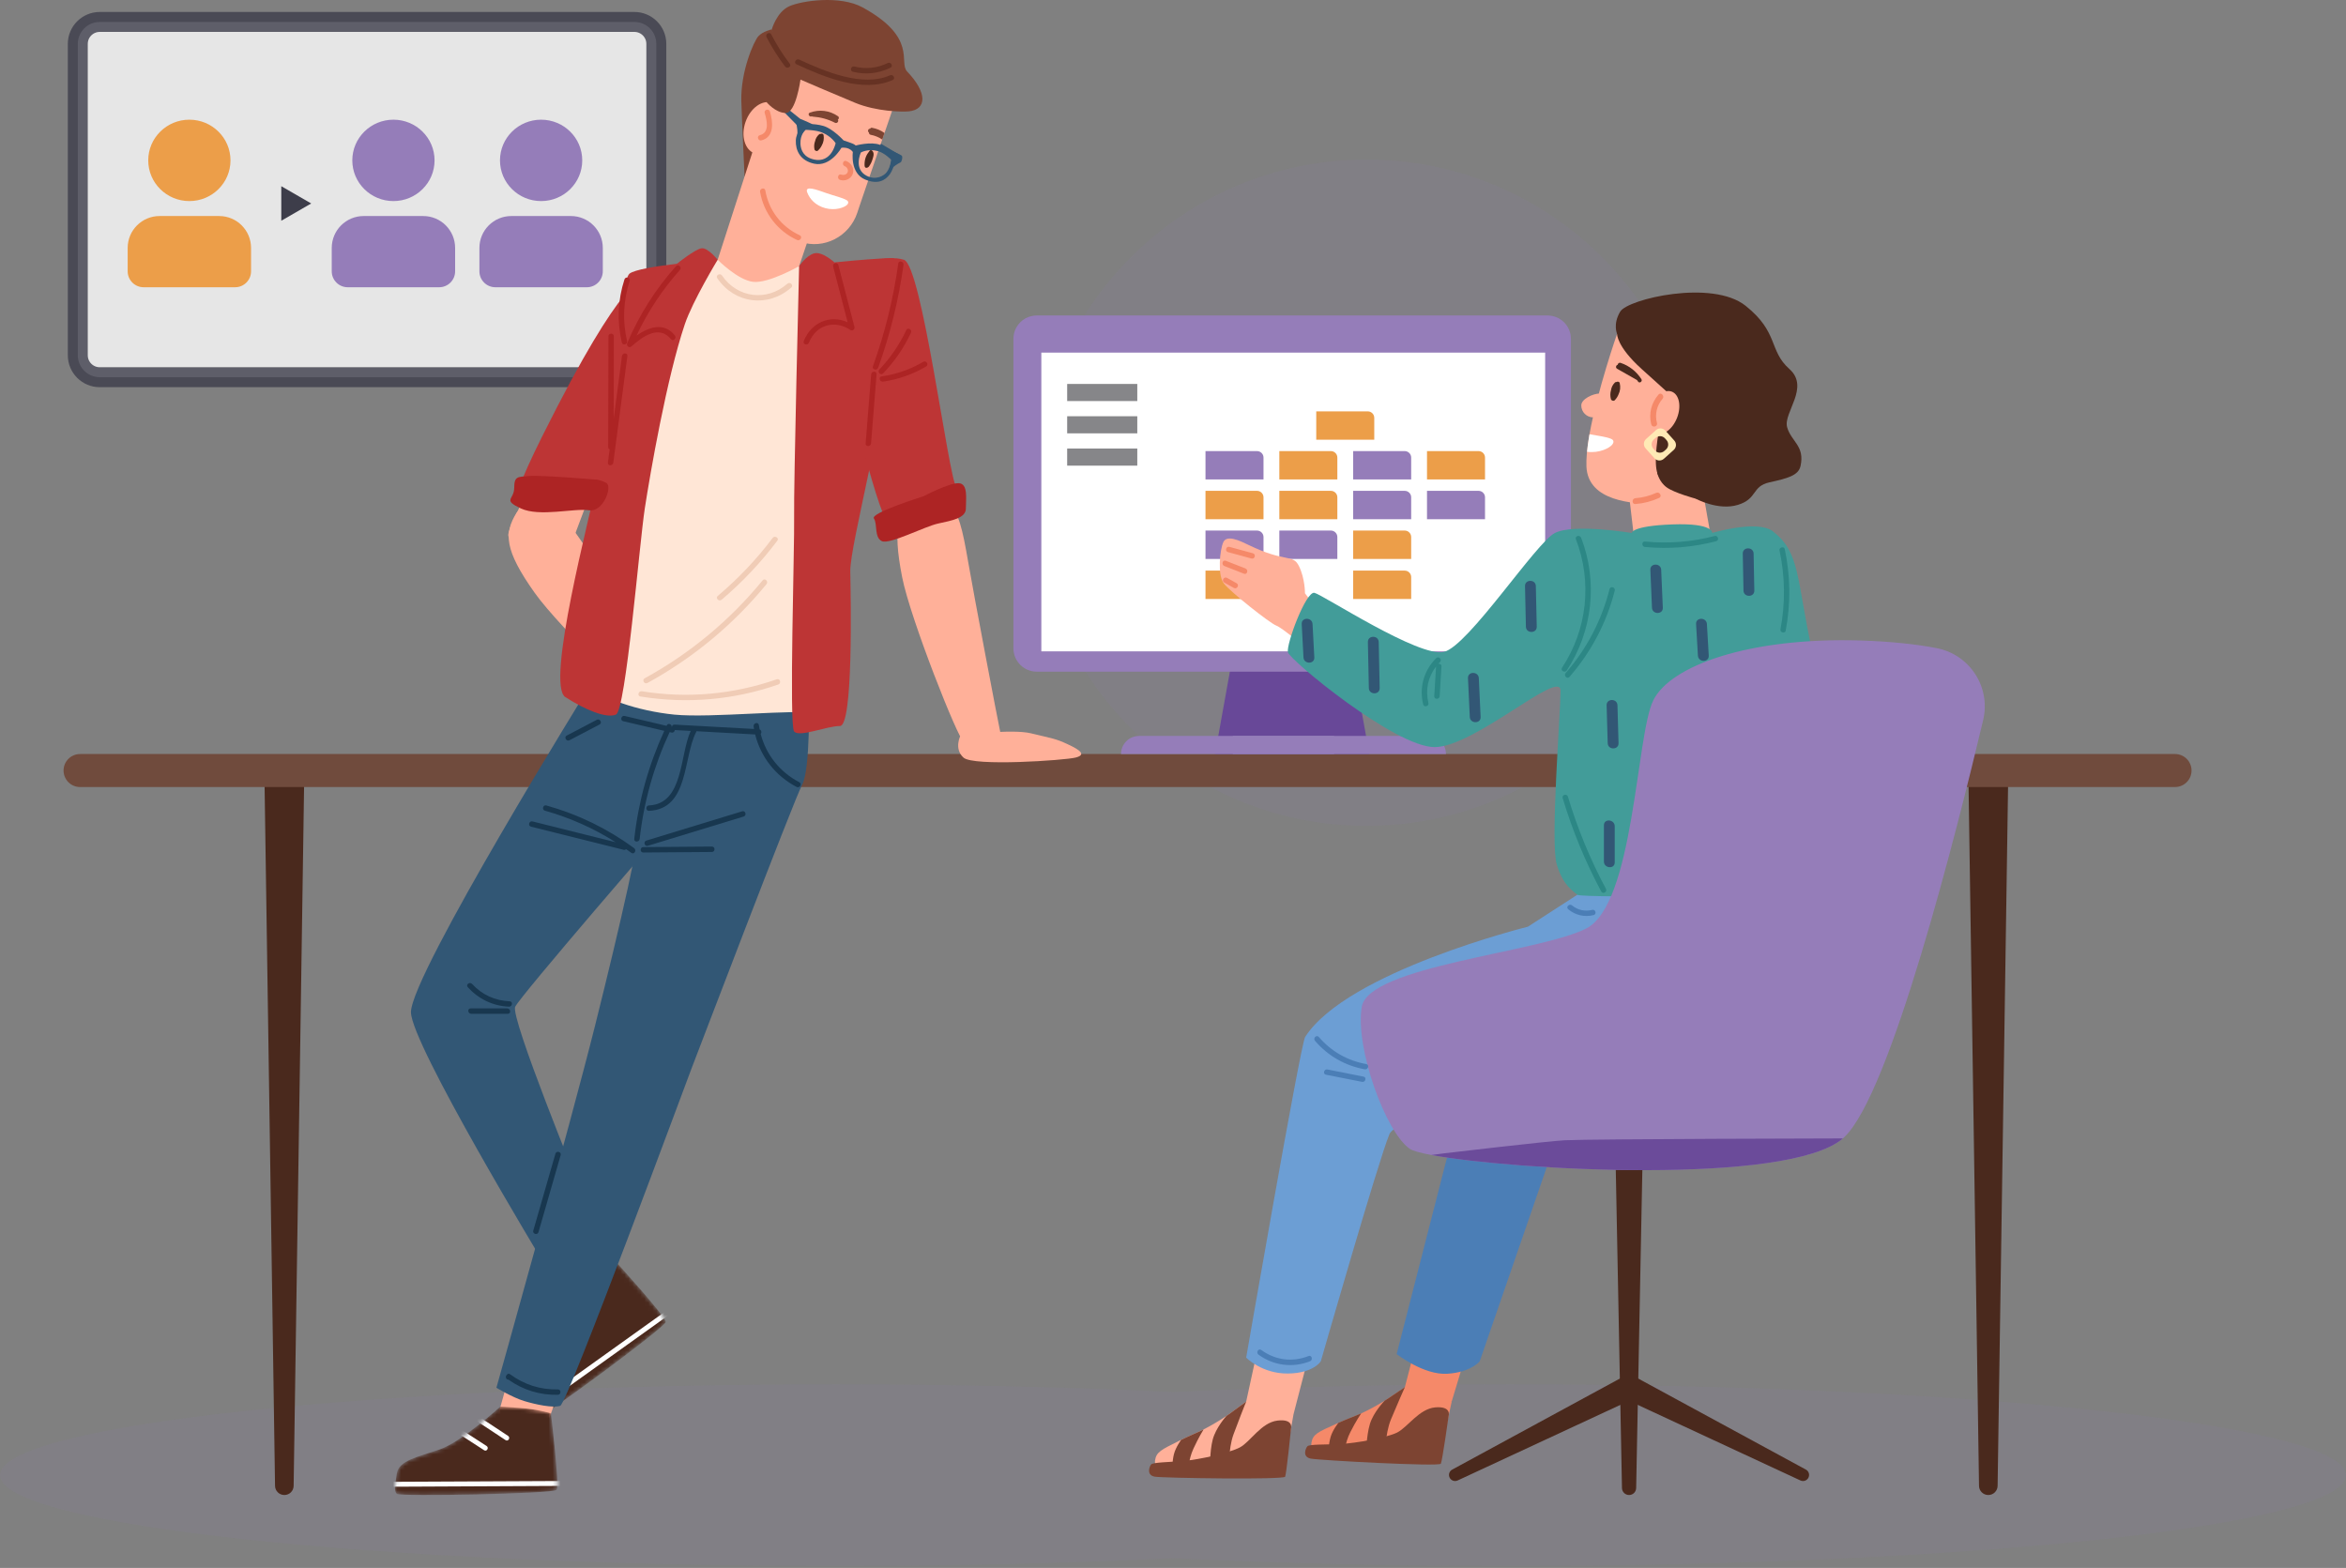 <?xml version="1.0" encoding="UTF-8"?>
<svg xmlns="http://www.w3.org/2000/svg" width="588" height="393" viewBox="0 0 588 393" fill="none">
  <rect x="0" y="0" width="588" height="393" fill="#808080" stroke="none"/>
  <path opacity="0.8" d="M19.5 11C19.5 7.962 21.962 5.5 25 5.5H159C162.038 5.5 164.5 7.962 164.5 11V89.048C164.5 92.085 162.038 94.548 159 94.548H86.643H70.571H55.691H25C21.962 94.548 19.5 92.085 19.5 89.048V11Z" fill="white" stroke="#3D3D4A" stroke-width="5"></path>
  <path opacity="0.1" d="M426 123.5C426 169.616 388.616 207 342.5 207C296.384 207 259 169.616 259 123.5C259 77.384 296.384 40 342.5 40C388.616 40 426 77.384 426 123.5Z" fill="#957DB9"></path>
  <path fill-rule="evenodd" clip-rule="evenodd" d="M294 390.577C268.17 391.813 239.607 392.499 209.568 392.499C93.827 392.499 0 382.311 0 369.744C0 357.176 93.827 346.988 209.568 346.988C239.607 346.988 268.17 347.675 294 348.911C319.83 347.675 348.393 346.988 378.432 346.988C494.173 346.988 588 357.176 588 369.744C588 382.311 494.173 392.499 378.432 392.499C348.393 392.499 319.83 391.813 294 390.577Z" fill="#957DB9" fill-opacity="0.1"></path>
  <path d="M71.262 374.724C69.995 374.724 68.954 373.701 68.936 372.434L66.293 195.487C66.275 194.193 67.316 193.125 68.619 193.125H73.914C75.209 193.125 76.258 194.184 76.24 195.487L73.597 372.434C73.579 373.701 72.547 374.724 71.271 374.724H71.262Z" fill="#4A291D"></path>
  <path d="M498.354 374.724C499.622 374.724 500.663 373.701 500.681 372.434L503.324 195.487C503.342 194.193 502.301 193.125 500.997 193.125H495.702C494.408 193.125 493.358 194.184 493.376 195.487L496.019 372.434C496.037 373.701 497.069 374.724 498.345 374.724H498.354Z" fill="#4A291D"></path>
  <path d="M545.151 197.269H20.067C17.786 197.269 15.931 195.414 15.931 193.133C15.931 190.852 17.786 188.996 20.067 188.996H545.151C547.432 188.996 549.287 190.852 549.287 193.133C549.287 195.414 547.432 197.269 545.151 197.269Z" fill="#704B3D"></path>
  <path d="M138.322 128.562C141.49 129.557 142.847 131.34 147.464 138.201C152.08 145.062 171.061 172.253 172.246 173.81C173.432 175.367 166.028 179.503 164.824 179.775C163.62 180.046 140.204 157.309 134.04 148.629C126.347 137.803 126.329 133.621 129.46 128.535C130.682 126.552 136.367 127.955 138.322 128.562Z" fill="#FFB099"></path>
  <path d="M225.732 38.959L219.042 34.977L218.554 36.696L224.211 39.756L225.732 38.959Z" fill="#325775"></path>
  <path d="M240.757 184.319C240.757 184.319 253.529 182.626 258.389 183.803C264.047 185.179 264.472 185.106 267.513 186.5C270.935 188.075 272.265 189.216 269.55 189.894C266.834 190.573 243.979 192.157 241.49 189.894C239.001 187.632 240.757 184.31 240.757 184.31V184.319Z" fill="#FFB099"></path>
  <mask id="mask0_180_5149" style="mask-type:luminance" maskUnits="userSpaceOnUse" x="131" y="316" width="36" height="40">
    <path d="M154.596 316.531C154.596 316.531 151.365 317.527 147.328 319.998L143.291 322.469C143.291 322.469 140.485 335.331 137.055 340.074C133.624 344.808 130.339 348.184 131.796 351.144C133.244 354.104 133.796 355.181 134.765 355.335C135.733 355.489 166.825 332.625 166.852 331.339C166.888 330.054 154.596 316.531 154.596 316.531Z" fill="white"></path>
  </mask>
  <g mask="url(#mask0_180_5149)">
    <path d="M154.596 316.531C154.596 316.531 151.365 317.527 147.328 319.998L143.291 322.469C143.291 322.469 140.485 335.331 137.055 340.074C133.624 344.808 130.338 348.184 131.796 351.144C133.244 354.104 133.796 355.181 134.765 355.335C135.733 355.489 166.825 332.625 166.852 331.339C166.888 330.054 154.596 316.531 154.596 316.531Z" fill="#4A291D"></path>
    <path d="M138.756 327.692C142.205 327.574 145.654 327.466 149.093 327.348C149.881 327.321 149.998 328.543 149.202 328.57C145.753 328.688 142.305 328.796 138.865 328.914C138.078 328.941 137.96 327.719 138.756 327.692Z" fill="white"></path>
    <path d="M135.1 332.986C138.793 332.832 142.486 332.678 146.179 332.524C146.966 332.488 147.084 333.719 146.287 333.746C142.594 333.9 138.901 334.054 135.208 334.208C134.421 334.244 134.303 333.013 135.1 332.986Z" fill="white"></path>
    <path d="M131.37 354.031C143.653 345.242 155.927 336.453 168.21 327.673C168.852 327.212 169.567 328.216 168.925 328.678C156.642 337.467 144.368 346.256 132.085 355.036C131.443 355.497 130.728 354.493 131.37 354.031Z" fill="white"></path>
  </g>
  <path d="M126.763 347.84L124.419 356.212L128.121 360.512L136.339 359.154L140.422 347.84H126.763Z" fill="#FFB099"></path>
  <path d="M148.034 171.564C148.034 171.564 103.003 244.202 103.003 253.706C103.003 261.626 136.195 316.469 136.195 316.469L145.21 297.461C145.21 297.461 127.877 255.073 129.126 252.357C130.375 249.642 167.576 206.648 167.576 206.648L163.684 166.215L148.034 171.573V171.564Z" fill="#325775"></path>
  <path d="M202.732 174.657C202.732 174.657 203.175 192.76 201.057 196.68C198.948 200.599 173.903 266.376 173.297 267.887C172.69 269.399 142.241 351.767 140.422 352.364C138.602 352.962 134.339 352.066 131.361 351.161C128.383 350.255 124.419 347.839 124.419 347.839C124.419 347.839 142.82 282.37 149.156 257.026C155.492 231.682 160.869 208.148 160.145 206.039C159.421 203.93 150.858 169.227 150.858 169.227L202.732 174.657Z" fill="#325775"></path>
  <path d="M237.807 126.234C240.296 128.443 241.237 132.57 242.64 140.725C244.043 148.881 250.234 181.448 250.678 183.358C251.121 185.268 242.667 186.001 241.463 185.765C240.259 185.521 228.194 155.19 226.13 144.744C223.551 131.719 225.234 127.89 230.176 124.532C232.104 123.22 236.277 124.885 237.807 126.243V126.234Z" fill="#FFB099"></path>
  <path d="M193.418 7.371C193.418 7.371 191.182 7.833 190.06 9.1C188.929 10.367 185.616 17.916 185.806 25.284C185.914 29.375 186.62 44.256 186.62 44.256L195.038 37.757L199.048 16.142L193.427 7.38L193.418 7.371Z" fill="#7D4432"></path>
  <path d="M223.487 28.1L224.546 25.014L195.826 15.012L187.607 48.086C185.987 52.729 185.942 55.508 190.585 57.128L200.46 60.568C200.46 60.568 200.542 60.595 200.578 60.604C206.488 62.613 212.897 59.282 214.861 53.354L215.44 51.607L218.029 44.022L218.291 43.252L218.409 42.908L218.735 41.976L220.093 37.993L220.147 37.849L220.536 36.699L220.581 36.563L221.125 34.979L221.686 33.35L222.482 31.033L223.487 28.1Z" fill="#FFB099"></path>
  <path d="M204.959 52.943L195.355 81.274L176.628 75.174L188.974 36.949L204.959 52.943Z" fill="#FFB099"></path>
  <path d="M195.844 33.682C194.622 37.184 191.626 39.321 189.146 38.452C186.666 37.583 185.643 34.044 186.865 30.55C188.087 27.047 191.083 24.911 193.563 25.78C196.043 26.649 197.066 30.188 195.844 33.682Z" fill="#FFB099"></path>
  <path d="M200.451 8.855C200.451 8.855 198.134 15.227 199.383 17.59L200.632 19.952C200.632 19.952 209.032 23.582 214.345 25.772C219.658 27.963 226.184 28.089 227.822 27.908C232.33 27.41 232.448 23.229 227.352 17.907C225.179 15.634 230.076 9.443 216.191 1.849C210.534 -1.246 200.903 0.175 197.799 1.578C194.685 2.981 193.436 7.371 193.436 7.371L195.246 12.584L200.976 13.453L200.469 8.855H200.451Z" fill="#7D4432"></path>
  <path d="M212.209 50.174C211.023 49.495 209.376 49.187 207.041 48.373C204.705 47.558 201.601 46.363 202.325 48.246C202.931 49.83 204.361 51.513 206.887 52.183C209.412 52.853 211.648 51.984 212.281 51.369C212.906 50.762 212.472 50.319 212.218 50.174H212.209Z" fill="white"></path>
  <path d="M206.416 33.871C206.352 33.5 205.954 33.428 205.683 33.564C205.556 33.536 205.42 33.564 205.302 33.672C204.759 34.143 204.433 34.722 204.289 35.392C204.053 36.035 203.99 36.741 204.144 37.456C204.216 37.791 204.732 37.99 204.995 37.754C205.429 37.365 205.755 36.922 205.981 36.433C206.416 35.673 206.57 34.804 206.425 33.871H206.416Z" fill="#4A291D"></path>
  <path d="M218.952 38.578C218.952 38.497 218.943 38.407 218.925 38.325C218.853 37.936 218.346 37.311 217.957 37.791C217.106 38.841 216.662 39.846 216.689 41.421C216.708 42.416 217.567 42.054 217.803 41.719C218.174 41.203 218.464 40.624 218.654 40.018C218.798 39.556 218.979 39.067 218.961 38.569L218.952 38.578Z" fill="#4A291D"></path>
  <path d="M209.983 30.015C210.272 29.834 210.399 29.391 210.037 29.137C207.928 27.671 205.375 27.363 202.977 28.232C202.343 28.459 202.805 29.4 203.429 29.174C203.447 29.174 203.475 29.165 203.493 29.155C203.556 29.201 203.637 29.237 203.737 29.237C205.683 29.373 207.53 29.87 209.267 30.767C209.801 31.047 210.336 30.368 209.983 30.006V30.015Z" fill="#7D4432"></path>
  <path d="M221.125 34.976C220.247 34.387 219.287 33.98 218.237 33.79C217.921 33.736 217.785 33.473 217.785 33.22C217.396 32.975 217.531 32.233 218.083 32.26C218.174 32.106 218.328 31.98 218.545 32.025C219.713 32.224 220.772 32.668 221.686 33.337L221.134 34.967L221.125 34.976Z" fill="#7D4432"></path>
  <path d="M179.877 65.109C179.877 65.109 184.883 70.187 188.748 70.64C192.613 71.092 200.288 66.712 200.288 66.712C200.288 66.712 207.43 66.838 210.525 67.354C215.241 68.151 221.74 86.706 219.622 97.568C217.504 108.43 205.067 158.891 206.081 168.622C207.095 178.352 208.027 179.936 204.054 178.805C200.08 177.673 178.067 180.027 169.016 179.121C159.964 178.216 150.08 174.958 148.043 171.563C146.007 168.169 158.452 120.423 158.452 114.087C158.452 107.751 160.715 73.808 162.299 71.319C163.883 68.829 179.886 65.109 179.886 65.109H179.877Z" fill="#FFE6D6"></path>
  <path d="M200.288 66.711C200.288 66.711 198.903 122.233 199.039 129.474C199.175 136.715 197.754 181.746 199.03 183.33C200.306 184.914 207.167 181.973 210.525 181.973C213.883 181.973 213.25 150.066 213.114 143.278C212.978 136.489 222.464 102.32 221.686 91.005C220.898 79.691 227.198 64.729 223.541 64.711C217.857 64.693 200.297 66.711 200.297 66.711H200.288Z" fill="#BD3535"></path>
  <path d="M179.877 65.109C179.877 65.109 160.254 66.567 157.764 68.603C155.275 70.64 152.334 108.203 150.071 118.839C147.808 129.474 136.72 171.563 141.698 174.731C146.676 177.899 151.881 180.117 154.37 179.121C156.859 178.126 160.254 136.263 161.611 127.438C162.969 118.612 167.115 94.698 171.64 81.275C173.613 75.419 179.877 65.109 179.877 65.109Z" fill="#BD3535"></path>
  <path d="M214.128 66.71C214.128 66.71 222.03 63.651 226.555 65.108C231.081 66.566 237.643 119.173 239.68 122.114C241.717 125.056 224.999 132.035 222.482 130.677C219.966 129.319 210.344 89.194 210.525 87.384C210.715 85.574 214.128 66.71 214.128 66.71Z" fill="#BD3535"></path>
  <path d="M231.38 124.424C231.38 124.424 218.092 128.552 219.034 129.955C219.975 131.358 219.079 134.734 221.034 135.639C222.989 136.544 231.679 131.973 235.145 131.222C238.612 130.471 242.088 129.864 242.088 127.448C242.088 125.031 242.694 121.211 240.277 121.112C237.861 121.012 231.38 124.433 231.38 124.433V124.424Z" fill="#AD2424"></path>
  <path d="M161.15 70.286C161.15 70.286 156.651 67.833 136.068 109.026C130.004 121.155 128.637 125.689 129.705 126.278C130.773 126.866 150.686 126.097 150.686 126.097L161.15 70.295V70.286Z" fill="#BD3535"></path>
  <path d="M133.072 121.871C133.072 121.871 126.926 132.615 127.424 134.362C127.922 136.109 130.664 139.232 133.959 140.037C137.254 140.843 142.033 140.381 143.137 136.806C144.242 133.231 148.523 122.396 148.523 122.396L133.072 121.871Z" fill="#FFB099"></path>
  <path d="M149.374 120.206C149.374 120.206 135.534 119.056 132.647 119.31C129.759 119.563 128.899 119.283 128.881 122.288C128.863 125.293 125.867 125.239 130.547 127.438C135.226 129.638 144.006 127.311 147.609 127.9C151.211 128.479 153.592 121.881 151.962 121.039C150.333 120.197 149.383 120.206 149.383 120.206H149.374Z" fill="#AD2424"></path>
  <path d="M169.676 66.104C169.676 66.104 174.274 62.411 175.858 62.23C177.442 62.049 179.868 65.118 179.868 65.118L171.785 68.603L169.676 66.113V66.104Z" fill="#BD3535"></path>
  <path d="M200.288 66.712C200.288 66.712 202.026 64.078 204.054 63.507C206.081 62.946 209.131 65.77 209.131 65.77C209.131 65.77 205.538 68.576 204.959 68.585C204.379 68.594 200.288 66.712 200.288 66.712Z" fill="#BD3535"></path>
  <path d="M212.1 40.352C211.277 40.054 210.924 41.366 211.738 41.665C212.309 41.873 212.689 42.588 212.444 43.176C212.191 43.792 211.449 43.964 210.869 43.765C210.046 43.466 209.693 44.779 210.507 45.077C211.765 45.53 213.322 44.851 213.748 43.548C214.191 42.208 213.358 40.823 212.091 40.371L212.1 40.352Z" fill="#F58969"></path>
  <path d="M200.46 58.981C195.844 56.854 192.685 52.745 191.816 47.73C191.671 46.87 190.359 47.232 190.504 48.092C191.427 53.405 194.866 57.886 199.763 60.148C200.551 60.511 201.239 59.343 200.451 58.972L200.46 58.981Z" fill="#F58969"></path>
  <path d="M169.441 66.704C164.318 72.452 160.217 78.897 157.212 85.993C156.923 86.681 157.665 87.36 158.28 86.817C160.887 84.509 165.141 81.259 168.183 85.025C168.735 85.704 169.685 84.735 169.142 84.065C166.381 80.635 162.589 81.992 159.538 84.11C162.353 78.127 165.974 72.633 170.4 67.673C170.979 67.021 170.02 66.062 169.441 66.713V66.704Z" fill="#AD2424"></path>
  <path d="M156.515 70.035C154.832 75.23 154.624 80.525 155.855 85.847C156.054 86.698 157.357 86.336 157.167 85.486C155.99 80.389 156.217 75.375 157.828 70.397C158.099 69.564 156.787 69.202 156.515 70.035Z" fill="#AD2424"></path>
  <path d="M155.891 89.233C155.194 94.501 154.497 99.76 153.809 105.028C153.827 98.113 153.836 91.207 153.854 84.291C153.854 83.413 152.497 83.413 152.497 84.291C152.478 93.542 152.451 102.792 152.433 112.052C152.433 112.351 152.596 112.541 152.804 112.631L152.361 115.971C152.243 116.831 153.61 116.822 153.719 115.971C154.895 107.056 156.072 98.149 157.249 89.233C157.366 88.374 155.999 88.383 155.891 89.233Z" fill="#AD2424"></path>
  <path d="M214.164 81.954C212.815 76.776 211.476 71.608 210.127 66.43C209.91 65.589 208.597 65.942 208.814 66.793C210.027 71.454 211.24 76.115 212.453 80.777C208.081 78.795 203.275 80.813 201.447 85.52C201.13 86.335 202.442 86.688 202.759 85.882C204.524 81.347 209.285 80.098 213.168 82.723C213.675 83.067 214.309 82.497 214.164 81.954Z" fill="#AD2424"></path>
  <path d="M225.144 66.016C223.922 74.832 221.804 83.431 218.79 91.804C218.491 92.628 219.803 92.981 220.102 92.166C223.116 83.793 225.234 75.186 226.456 66.379C226.574 65.528 225.27 65.156 225.144 66.016Z" fill="#AD2424"></path>
  <path d="M218.346 93.812C217.884 99.587 217.423 105.371 216.961 111.145C216.889 112.014 218.246 112.014 218.319 111.145C218.78 105.371 219.242 99.587 219.704 93.812C219.776 92.943 218.418 92.943 218.346 93.812Z" fill="#AD2424"></path>
  <path d="M227.153 82.732C225.433 86.389 223.188 89.693 220.401 92.616C219.794 93.25 220.754 94.209 221.36 93.576C224.229 90.571 226.556 87.176 228.321 83.411C228.692 82.623 227.524 81.936 227.144 82.723L227.153 82.732Z" fill="#AD2424"></path>
  <path d="M231.425 90.688C228.167 92.598 224.7 93.802 220.962 94.345C220.102 94.472 220.464 95.775 221.324 95.657C225.171 95.096 228.764 93.829 232.113 91.865C232.864 91.421 232.186 90.245 231.425 90.688Z" fill="#AD2424"></path>
  <path d="M197.364 71.1C192.232 75.635 184.81 74.703 180.954 69.046C180.465 68.331 179.289 69.01 179.777 69.734C184.149 76.151 192.495 77.201 198.324 72.069C198.985 71.49 198.016 70.53 197.364 71.109V71.1Z" fill="#F0CCB6"></path>
  <path d="M194.704 170.26C183.797 174.062 172.274 175.103 160.869 173.265C160.018 173.13 159.647 174.433 160.507 174.578C172.166 176.46 183.905 175.456 195.066 171.573C195.889 171.283 195.536 169.971 194.704 170.26Z" fill="#F0CCB6"></path>
  <path d="M191.155 145.458C182.936 155.487 172.953 163.787 161.584 170.014C160.815 170.431 161.503 171.607 162.272 171.191C173.74 164.909 183.833 156.537 192.115 146.417C192.667 145.747 191.707 144.779 191.155 145.458Z" fill="#F0CCB6"></path>
  <path d="M193.662 134.833C189.634 140.192 185.027 145.034 179.904 149.361C179.234 149.922 180.203 150.882 180.864 150.32C186.077 145.912 190.73 140.97 194.83 135.521C195.355 134.824 194.178 134.146 193.653 134.833H193.662Z" fill="#F0CCB6"></path>
  <mask id="mask1_180_5149" style="mask-type:luminance" maskUnits="userSpaceOnUse" x="99" y="352" width="41" height="23">
    <path d="M138.078 354.25C138.078 354.25 134.864 353.2 130.139 352.883L125.415 352.566C125.415 352.566 115.684 361.437 110.154 363.32C104.623 365.202 99.989 366.062 99.464 369.312C98.939 372.561 98.758 373.765 99.464 374.444C100.17 375.132 138.747 374.444 139.517 373.421C140.286 372.398 138.078 354.25 138.078 354.25Z" fill="white"></path>
  </mask>
  <g mask="url(#mask1_180_5149)">
    <path d="M138.078 354.25C138.078 354.25 134.865 353.2 130.14 352.883L125.415 352.566C125.415 352.566 115.685 361.437 110.154 363.32C104.624 365.202 99.989 366.062 99.465 369.312C98.939 372.561 98.758 373.765 99.465 374.444C100.17 375.132 138.748 374.444 139.517 373.421C140.286 372.398 138.078 354.25 138.078 354.25Z" fill="#4A291D"></path>
    <path d="M118.707 354.203C121.586 356.104 124.464 358.005 127.343 359.906C128.003 360.34 127.388 361.408 126.718 360.965C123.84 359.064 120.961 357.163 118.083 355.262C117.422 354.828 118.038 353.76 118.707 354.203Z" fill="white"></path>
    <path d="M112.661 356.414C115.766 358.424 118.862 360.433 121.966 362.443C122.627 362.868 122.012 363.936 121.342 363.502C118.237 361.492 115.142 359.483 112.037 357.473C111.376 357.048 111.992 355.98 112.661 356.414Z" fill="white"></path>
    <path d="M97.455 371.42C112.553 371.348 127.65 371.276 142.748 371.203C143.536 371.203 143.545 372.425 142.748 372.434C127.65 372.507 112.553 372.579 97.455 372.651C96.667 372.651 96.658 371.429 97.455 371.42Z" fill="white"></path>
  </g>
  <path d="M149.582 180.418C147.075 181.73 144.558 183.051 142.051 184.364C141.273 184.771 141.961 185.939 142.739 185.541C145.246 184.228 147.763 182.907 150.27 181.594C151.048 181.187 150.36 180.019 149.582 180.418Z" fill="#18374F"></path>
  <path d="M200.361 196.076C195.464 193.524 192.033 189.197 190.657 183.966C190.956 183.649 190.866 183.024 190.395 182.843C190.322 182.472 190.25 182.101 190.196 181.721C190.069 180.861 188.766 181.223 188.883 182.083C188.91 182.3 188.956 182.508 188.992 182.717C182.348 182.354 175.704 181.983 169.061 181.621C168.635 181.594 168.427 181.902 168.409 182.237C168.4 182.237 168.382 182.237 168.373 182.237C168.436 181.567 167.477 181.096 167.133 181.802C167.115 181.848 167.096 181.893 167.069 181.929C163.566 181.105 160.064 180.282 156.561 179.458C155.71 179.259 155.348 180.571 156.199 180.77L166.499 183.187C162.544 191.786 160.018 200.865 158.968 210.287C158.869 211.156 160.226 211.147 160.326 210.287C161.358 200.973 163.892 191.985 167.839 183.504C167.993 183.54 168.155 183.576 168.309 183.613C168.78 183.721 169.097 183.368 169.142 182.988C170.473 183.06 171.803 183.133 173.125 183.205C170.346 189.17 171.369 201.498 162.661 201.878C161.792 201.915 161.783 203.272 162.661 203.236C172.69 202.802 171.17 189.949 174.464 183.531C174.51 183.45 174.528 183.359 174.537 183.278C179.452 183.549 184.358 183.821 189.273 184.092C190.675 189.75 194.414 194.511 199.655 197.244C200.433 197.651 201.112 196.475 200.342 196.067L200.361 196.076Z" fill="#18374F"></path>
  <path d="M158.932 212.586C152.27 207.699 144.893 204.114 136.937 201.887C136.095 201.652 135.733 202.965 136.575 203.2C142.893 204.974 148.812 207.626 154.307 211.102C147.355 209.364 140.404 207.626 133.452 205.888C132.601 205.68 132.239 206.983 133.09 207.201C140.829 209.138 148.568 211.075 156.307 213.003C156.569 213.066 156.769 212.985 156.922 212.84C157.366 213.147 157.819 213.446 158.253 213.772C158.959 214.288 159.638 213.111 158.941 212.595L158.932 212.586Z" fill="#18374F"></path>
  <path d="M186.023 203.353L162.01 210.684C161.177 210.938 161.53 212.25 162.372 211.997L186.385 204.665C187.218 204.412 186.865 203.099 186.023 203.353Z" fill="#18374F"></path>
  <path d="M178.429 212.188L161.231 212.323C160.362 212.323 160.353 213.69 161.231 213.681L178.429 213.545C179.298 213.545 179.307 212.178 178.429 212.188Z" fill="#18374F"></path>
  <path d="M127.759 250.981C124.102 250.818 120.816 249.351 118.336 246.636C117.757 245.993 116.653 246.79 117.241 247.432C119.956 250.419 123.523 252.148 127.56 252.32C128.419 252.356 128.628 251.017 127.759 250.981Z" fill="#18374F"></path>
  <path d="M127.134 252.754H117.947C117.078 252.754 117.241 254.103 118.101 254.103H127.288C128.157 254.103 127.994 252.754 127.134 252.754Z" fill="#18374F"></path>
  <path d="M139.815 348.258C135.416 348.348 131.389 347.063 127.849 344.456C127.515 344.212 127.198 344.348 127.017 344.61C126.609 344.963 126.745 345.805 127.433 345.805C131.09 348.412 135.317 349.706 139.815 349.606C140.684 349.588 140.693 348.231 139.815 348.249V348.258Z" fill="#18374F"></path>
  <path d="M192.975 27.955C192.721 27.122 191.418 27.476 191.662 28.317C192.196 30.091 192.984 33.25 190.458 33.875C189.608 34.083 189.97 35.395 190.82 35.187C194.179 34.355 193.735 30.499 192.975 27.964V27.955Z" fill="#F58969"></path>
  <path d="M224.655 38.817C224.655 38.817 222.908 37.188 220.6 36.31C218.282 35.423 214.472 36.473 214.472 36.473C214.472 36.473 214.182 36.12 213.177 35.794C212.155 35.414 211.44 35.196 211.44 35.196C211.44 35.196 208.733 32.227 206.353 31.558C203.981 30.879 201.601 31.132 201.601 31.132C201.601 31.132 199.546 32.888 199.465 35.196C199.374 37.667 200.514 40.247 204.045 41.026C208.154 41.931 210.878 37.061 210.878 37.061C210.878 37.061 211.729 36.826 212.779 37.296C213.44 37.595 213.757 38.093 213.757 38.093C213.757 38.093 212.978 43.424 216.88 45.017C220.038 46.303 221.822 45.243 223.007 43.705C224.184 42.166 224.646 38.808 224.646 38.808L224.655 38.817ZM204.054 39.985C201.474 39.441 200.705 37.667 200.623 36.056C200.514 33.73 201.872 32.544 201.872 32.544C201.872 32.544 204.425 32.562 206.018 33.205C208.416 34.173 209.439 35.893 209.439 35.893C209.439 35.893 208.444 40.917 204.054 39.994V39.985ZM222.202 43.207C221.568 44.013 219.595 45.271 217.242 44.076C213.829 42.338 215.775 38.219 215.775 38.219C215.775 38.219 217.522 37.197 220.02 37.867C221.686 38.31 223.333 40.012 223.333 40.012C223.333 40.012 223.27 41.849 222.202 43.207Z" fill="#325775"></path>
  <path d="M203.673 31.157C203.673 31.157 201.275 30.025 200.822 29.88C200.37 29.735 199.546 30.84 199.627 31.157C199.709 31.464 199.754 31.917 199.836 32.487C199.908 33.048 199.836 34.84 199.836 34.84L202.542 31.772L203.673 31.147V31.157Z" fill="#325775"></path>
  <path d="M223.188 37.665C223.188 37.665 225.56 38.697 225.958 38.96C226.356 39.222 226.021 40.553 225.723 40.688C225.424 40.815 225.044 41.069 224.564 41.367C224.075 41.666 222.736 42.852 222.736 42.852L223.867 39.041L223.197 37.656L223.188 37.665Z" fill="#325775"></path>
  <path d="M200.885 30.044L195.681 25.871L194.902 26.45L199.718 31.338L200.496 30.587L200.885 30.044Z" fill="#325775"></path>
  <path d="M200.632 19.961C200.632 19.961 199.492 28.397 196.894 28.325C194.296 28.252 192.142 25.609 192.142 25.609C192.142 25.609 191.979 16.675 194.704 13.209C197.428 9.742 199.383 11.661 200.967 13.462C202.551 15.254 200.632 19.97 200.632 19.97V19.961Z" fill="#7D4432"></path>
  <path d="M343.202 188.989H304.534L313.586 138.754H334.151L343.202 188.989Z" fill="#684898"></path>
  <path d="M387.88 79.078H259.856C256.622 79.078 254 81.7 254 84.934V162.496C254 165.731 256.622 168.353 259.856 168.353H387.88C391.114 168.353 393.736 165.731 393.736 162.496V84.934C393.736 81.7 391.114 79.078 387.88 79.078Z" fill="#957DB9"></path>
  <path d="M280.974 188.991H334.386V184.465H285.499C283.001 184.465 280.974 186.492 280.974 188.991Z" fill="#957DB9"></path>
  <path d="M362.413 188.991H309V184.465H357.887C360.385 184.465 362.413 186.492 362.413 188.991Z" fill="#957DB9"></path>
  <path d="M261 88.383H387.277V163.259H261V88.383Z" fill="white"></path>
  <path d="M329.903 103.109H342.818C343.716 103.109 344.445 103.837 344.445 104.736V110.222H329.903V103.109Z" fill="#EC9E49"></path>
  <path d="M320.65 113.066H333.565C334.463 113.066 335.191 113.794 335.191 114.693V120.179H320.65V113.066Z" fill="#EC9E49"></path>
  <path d="M320.65 123.027H333.565C334.463 123.027 335.191 123.755 335.191 124.654V130.14H320.65V123.027Z" fill="#EC9E49"></path>
  <path d="M320.65 132.984H333.565C334.463 132.984 335.191 133.712 335.191 134.611V140.097H320.65V132.984Z" fill="#957DB9"></path>
  <path d="M339.157 113.066H352.072C352.97 113.066 353.698 113.794 353.698 114.693V120.179H339.157V113.066Z" fill="#957DB9"></path>
  <path d="M357.664 113.066H370.579C371.477 113.066 372.205 113.794 372.205 114.693V120.179H357.664V113.066Z" fill="#EC9E49"></path>
  <path d="M339.157 123.027H352.072C352.97 123.027 353.698 123.755 353.698 124.654V130.14H339.157V123.027Z" fill="#957DB9"></path>
  <path d="M357.664 123.027H370.579C371.477 123.027 372.205 123.755 372.205 124.654V130.14H357.664V123.027Z" fill="#957DB9"></path>
  <path d="M339.157 132.984H352.072C352.97 132.984 353.698 133.712 353.698 134.611V140.097H339.157V132.984Z" fill="#EC9E49"></path>
  <path d="M339.157 143.023H352.072C352.97 143.023 353.698 143.752 353.698 144.65V150.136H339.157V143.023Z" fill="#EC9E49"></path>
  <path d="M302.143 113.066H315.058C315.956 113.066 316.684 113.794 316.684 114.693V120.179H302.143V113.066Z" fill="#957DB9"></path>
  <path d="M302.143 123.027H315.058C315.956 123.027 316.684 123.755 316.684 124.654V130.14H302.143V123.027Z" fill="#EC9E49"></path>
  <path d="M302.143 132.984H315.058C315.956 132.984 316.684 133.712 316.684 134.611V140.097H302.143V132.984Z" fill="#957DB9"></path>
  <path d="M302.143 143.023H315.058C315.956 143.023 316.684 143.752 316.684 144.65V150.136H302.143V143.023Z" fill="#EC9E49"></path>
  <line x1="267.475" y1="98.38" x2="285.05" y2="98.38" stroke="#868689" stroke-width="4.286"></line>
  <line x1="267.475" y1="106.474" x2="285.05" y2="106.474" stroke="#868689" stroke-width="4.286"></line>
  <line x1="267.475" y1="114.572" x2="285.05" y2="114.572" stroke="#868689" stroke-width="4.286"></line>
  <path d="M314.902 339.551L312.34 351.318L310.231 356.595C311.1 359.98 318.161 359.392 320.858 357.165L324.234 354.377L327.882 340.302L314.911 339.551H314.902Z" fill="#FFB099"></path>
  <path d="M324.225 354.376L322.035 366.84C321.836 367.98 320.84 368.813 319.681 368.813H291.857C290.409 368.813 289.296 367.528 289.495 366.088C289.793 363.934 291.061 363.373 295.442 361.192C295.65 361.083 295.849 360.992 296.048 360.893C298.392 359.752 299.786 359.227 301.66 358.295L301.678 358.277C302.547 357.843 303.506 357.308 304.719 356.593C305.851 355.915 306.711 355.371 307.399 354.901H307.408C308.955 353.851 309.661 353.226 310.729 352.493L310.757 352.466C311.662 351.85 312.232 351.389 312.323 351.316H312.332C312.332 351.316 312.323 351.316 312.323 351.334C312.323 351.353 312.304 351.389 312.286 351.434C312.178 351.859 312.069 353.317 315.047 354.783C318.595 356.512 324.225 354.376 324.225 354.376Z" fill="#FFB099"></path>
  <path d="M299.135 363.076C297.777 366.018 297.85 368.815 297.85 368.815H293.776C293.776 368.815 293.776 366.326 294.229 364.515C294.682 362.705 296.048 360.895 296.048 360.895C298.393 359.754 299.787 359.229 301.66 358.297C301.533 358.514 300.411 360.315 299.135 363.076Z" fill="#7D4432"></path>
  <path d="M312.322 351.316V351.334C312.322 351.334 312.304 351.389 312.286 351.434C311.987 352.176 310.385 356.195 309.163 359.535C307.806 363.228 308.032 368.813 308.032 368.813H303.28C303.28 368.813 303.135 363.907 303.959 360.811C304.764 357.833 307.235 355.082 307.398 354.901H307.407C308.955 353.851 309.661 353.226 310.729 352.493L310.756 352.466C311.661 351.85 312.232 351.389 312.322 351.316Z" fill="#7D4432"></path>
  <path d="M323.592 358.024C323.592 358.024 324.262 355.58 320.188 356.069C316.115 356.557 313.382 361.391 310.793 362.776C308.204 364.17 300.61 365.835 296.763 366.17C292.916 366.505 288.961 366.514 288.508 367.075C288.056 367.636 287.286 369.791 289.477 370.134C291.676 370.478 321.772 370.931 322.107 370.134C322.442 369.338 323.592 358.024 323.592 358.024Z" fill="#7D4432"></path>
  <path d="M355.136 336.047L352.113 347.705L349.795 352.901C350.529 356.322 357.607 356.005 360.386 353.887L363.87 351.235L368.07 337.314L355.136 336.056V336.047Z" fill="#F58969"></path>
  <path d="M363.87 351.235L361.191 363.599C360.947 364.73 359.924 365.527 358.765 365.482L330.959 364.395C329.511 364.341 328.452 363.011 328.706 361.58C329.086 359.435 330.38 358.928 334.842 356.919C335.051 356.819 335.259 356.738 335.458 356.647C337.848 355.597 339.26 355.127 341.169 354.276C341.178 354.276 341.187 354.258 341.187 354.258C342.075 353.86 343.052 353.362 344.292 352.692C345.451 352.058 346.329 351.551 347.035 351.108H347.044C348.628 350.121 349.361 349.524 350.456 348.836C350.456 348.836 350.465 348.836 350.483 348.809C351.416 348.23 352.004 347.786 352.094 347.723H352.104C352.104 347.723 352.094 347.723 352.094 347.741C352.085 347.759 352.076 347.795 352.058 347.84C351.932 348.257 351.769 349.714 354.683 351.298C358.159 353.163 363.87 351.253 363.87 351.253V351.235Z" fill="#F58969"></path>
  <path d="M338.463 358.937C336.988 361.825 336.952 364.622 336.952 364.622L332.878 364.459C332.878 364.459 332.978 361.97 333.503 360.177C334.028 358.385 335.458 356.629 335.458 356.629C337.848 355.579 339.26 355.109 341.17 354.258C341.034 354.466 339.839 356.222 338.463 358.937Z" fill="#7D4432"></path>
  <path d="M352.095 347.707V347.725C352.095 347.725 352.077 347.779 352.059 347.825C351.733 348.558 349.977 352.504 348.619 355.799C347.117 359.438 347.126 365.022 347.126 365.022L342.374 364.832C342.374 364.832 342.419 359.926 343.369 356.867C344.292 353.925 346.872 351.273 347.035 351.092H347.044C348.628 350.106 349.361 349.508 350.456 348.82C350.456 348.82 350.466 348.82 350.484 348.793C351.416 348.214 352.004 347.77 352.095 347.707Z" fill="#7D4432"></path>
  <path d="M363.092 354.848C363.092 354.848 363.852 352.431 359.77 352.757C355.679 353.083 352.764 357.807 350.121 359.093C347.478 360.378 339.83 361.745 335.974 361.935C332.118 362.125 328.163 361.971 327.683 362.514C327.212 363.057 326.352 365.175 328.534 365.601C330.715 366.026 360.766 367.655 361.137 366.877C361.508 366.099 363.092 354.839 363.092 354.839V354.848Z" fill="#7D4432"></path>
  <path d="M365.744 278.156L350.058 339.398C350.058 339.398 356.838 344.73 362.803 344.331C368.767 343.924 370.876 341.209 370.876 341.209L391.912 280.265L365.744 278.165V278.156Z" fill="#4B7EB6"></path>
  <path d="M395.343 224.271L382.942 232.282C382.942 232.282 337.612 243.524 327.122 259.916C325.963 261.726 312.341 340.293 312.341 340.293C312.341 340.293 316.314 344.339 322.777 344.275C329.24 344.212 331.05 341.198 331.05 341.198C331.05 341.198 345.532 290.709 348.248 284.273C350.963 277.838 408.268 270.597 408.268 270.597C408.268 270.597 424.126 236.201 421.791 232.879C419.456 229.557 406.919 211.97 406.096 212.016C405.272 212.061 395.352 224.262 395.352 224.262L395.343 224.271Z" fill="#6C9ED4"></path>
  <path d="M330.091 152.63L327.077 148.71C327.077 148.71 327.113 145.008 325.565 141.886C324.026 138.763 322.261 141.134 312.929 136.591C310.784 135.55 307.516 133.966 306.62 135.876C305.724 137.785 305.127 144.112 306.72 146.221C308.322 148.321 318.242 156.178 319.863 156.793C321.483 157.409 326.687 161.953 326.986 162.233C327.285 162.514 330.082 152.63 330.082 152.63H330.091Z" fill="#FFB099"></path>
  <path d="M408.268 123.229C408.159 123.564 410.44 141.947 410.44 141.947L421.881 144.762L430.489 144.029L425.692 116.82L408.259 123.229H408.268Z" fill="#FFB099"></path>
  <path d="M436.354 90.963L426.153 119.322C424.207 127.577 419.356 126.644 414.142 126.373C409.68 126.146 398.021 125.857 397.623 116.941C397.587 115.964 397.623 114.859 397.723 113.664C397.732 113.529 397.75 113.384 397.768 113.23C397.877 111.999 398.076 110.659 398.311 109.265C398.329 109.121 398.356 108.985 398.392 108.831C400.357 97.834 405.308 83.668 405.308 83.668L436.354 90.945V90.963Z" fill="#FFB099"></path>
  <path d="M402.303 101.624C402.303 103.271 400.963 104.611 399.316 104.611C397.669 104.611 396.329 103.271 396.329 101.624C396.329 99.976 399.316 98.637 400.954 98.637C402.593 98.637 402.294 99.976 402.294 101.624H402.303Z" fill="#FFB099"></path>
  <path d="M404.095 111.438C403.444 112.261 400.909 113.655 397.777 113.239C397.886 112.008 398.085 110.668 398.32 109.274C398.339 109.129 398.366 108.994 398.402 108.84C400.773 109.292 402.502 109.446 403.833 110.007C404.177 110.143 404.756 110.596 404.095 111.429V111.438Z" fill="white"></path>
  <path d="M405.968 96.029C405.878 95.631 405.443 95.586 405.154 95.749C405.018 95.73 404.873 95.767 404.746 95.893C404.194 96.445 403.878 97.097 403.778 97.821C403.57 98.536 403.552 99.297 403.769 100.066C403.868 100.419 404.439 100.6 404.71 100.329C405.145 99.876 405.471 99.369 405.679 98.826C406.095 97.975 406.204 97.025 405.968 96.029Z" fill="#4A291D"></path>
  <path d="M405.444 91.451C405.471 91.144 405.797 90.818 406.195 90.954C408.367 91.687 410.159 93.108 411.4 95.036C411.762 95.597 410.911 96.194 410.549 95.624C410.467 95.497 410.377 95.38 410.286 95.253C408.63 94.312 406.964 93.37 405.308 92.429C404.846 92.166 405.045 91.515 405.444 91.442V91.451Z" fill="#4A291D"></path>
  <path d="M405.308 83.684C405.308 83.684 405.136 86.789 411.481 92.509L417.827 98.23C417.827 98.23 412.794 117.464 416.188 119.799C429.512 128.95 431.386 119.799 431.386 119.799L438.247 90.916L406.078 82.055L405.299 83.684H405.308Z" fill="#4A291D"></path>
  <path d="M420.334 104.736C419.193 107.633 416.776 109.398 414.93 108.674C413.083 107.95 412.504 105.008 413.636 102.112C414.767 99.215 417.193 97.45 419.039 98.174C420.886 98.898 421.465 101.84 420.334 104.736Z" fill="#FFB099"></path>
  <path d="M415.364 118.479C415.364 118.479 415.78 120.751 417.744 122.163C419.708 123.575 424.958 124.978 424.958 124.978L429.946 124.49L423.202 116.832L415.373 118.479H415.364Z" fill="#4A291D"></path>
  <path d="M415.102 123.538C413.454 124.289 411.707 124.733 409.897 124.869C408.956 124.941 408.956 126.408 409.897 126.335C411.979 126.172 413.943 125.665 415.844 124.805C416.704 124.416 415.961 123.149 415.102 123.538Z" fill="#F58969"></path>
  <path d="M415.69 98.899C413.88 100.972 413.183 103.697 413.871 106.376C414.106 107.29 415.545 106.964 415.301 106.041C414.74 103.887 415.22 101.651 416.695 99.967C417.31 99.261 416.306 98.184 415.681 98.899H415.69Z" fill="#F58969"></path>
  <path d="M429.141 133.595C429.141 133.595 429.566 131.061 419.166 131.441C408.811 131.821 409.001 133.595 409.001 133.595C409.001 133.595 394.455 131.17 389.712 133.595C384.969 136.021 368.125 161.8 361.952 163.384C355.779 164.968 331.584 149.073 329.448 148.594C327.312 148.123 322.333 161.546 322.804 163.492C323.275 165.438 349.615 187.261 359.58 187.261C369.546 187.261 391.134 167.493 391.134 173.105C391.134 178.717 388.527 211.221 390.183 216.679C391.84 222.137 394.329 223.322 395.342 224.273C396.356 225.223 455.435 224.273 456.141 224.273C456.847 224.273 458.277 181.722 454.24 163.375C450.203 145.027 451.271 138.501 444.329 133.161C440.482 130.201 429.131 133.586 429.131 133.586L429.141 133.595Z" fill="#429C99"></path>
  <path d="M408.304 374.724C407.336 374.724 406.548 373.946 406.53 372.977L404.837 285.93H411.78L410.087 372.977C410.069 373.946 409.282 374.724 408.313 374.724H408.304Z" fill="#4A291D"></path>
  <path d="M497.063 180.471C490.437 208.394 473.846 274.226 462.206 285.069C462.106 285.16 462.006 285.25 461.898 285.341C448.085 297.198 379.113 293.306 358.757 289.495C355.996 288.979 354.131 288.464 353.416 287.993C347.361 284.001 339.577 262.585 341.305 252.375C343.034 242.156 385.404 238.816 397.506 232.761C409.608 226.706 410.042 184.345 414.369 175.556C418.686 166.767 438.572 159.707 466.242 160.539C474.344 160.793 480.589 161.526 485.377 162.449C493.696 164.051 499.018 172.225 497.063 180.471Z" fill="#957DB9"></path>
  <path d="M451.262 371.077L408.304 351.119L365.346 371.077C364.549 371.449 363.599 371.068 363.282 370.245C363.002 369.53 363.3 368.715 363.979 368.353L408.304 344.285L452.629 368.353C453.308 368.715 453.598 369.53 453.326 370.245C453.009 371.068 452.059 371.449 451.262 371.077Z" fill="#4A291D"></path>
  <path d="M396.293 134.779C395.985 133.974 394.673 134.327 394.98 135.142C399.108 145.84 397.832 157.779 391.514 167.356C391.034 168.089 392.211 168.768 392.69 168.044C399.18 158.196 400.538 145.786 396.293 134.779Z" fill="#2C8785"></path>
  <path d="M403.416 147.669C401.425 155.498 397.723 162.595 392.419 168.695C391.849 169.356 392.808 170.315 393.378 169.655C398.836 163.382 402.674 156.087 404.72 148.031C404.937 147.18 403.625 146.818 403.407 147.669H403.416Z" fill="#2C8785"></path>
  <path d="M360.494 166.407C360.639 166.244 360.765 166.081 360.928 165.927C361.553 165.312 360.593 164.352 359.969 164.968C356.873 168.027 355.67 172.326 356.701 176.544C356.91 177.395 358.222 177.033 358.014 176.182C357.217 172.915 357.932 169.647 359.933 167.059C359.779 169.539 359.634 172.019 359.48 174.499C359.426 175.368 360.784 175.368 360.838 174.499C360.992 172.01 361.137 169.521 361.29 167.031C361.318 166.534 360.883 166.325 360.503 166.407H360.494Z" fill="#2C8785"></path>
  <path d="M429.774 134.344C424.008 135.847 418.206 136.3 412.286 135.738C411.418 135.657 411.427 137.015 412.286 137.096C418.342 137.666 424.253 137.187 430.136 135.657C430.978 135.44 430.625 134.127 429.774 134.344Z" fill="#2C8785"></path>
  <path d="M402.511 222.786C398.565 215.409 395.388 207.697 392.98 199.678C392.727 198.845 391.423 199.198 391.668 200.04C394.102 208.168 397.334 215.989 401.335 223.465C401.751 224.234 402.919 223.547 402.511 222.777V222.786Z" fill="#2C8785"></path>
  <path d="M447.325 137.613C447.162 136.862 445.858 137.179 446.012 137.93C447.424 144.528 447.506 151.163 446.247 157.789C446.103 158.54 447.415 158.857 447.56 158.105C448.854 151.272 448.773 144.429 447.325 137.613Z" fill="#2C8785"></path>
  <path d="M405.308 83.684C405.308 83.684 404.195 81.276 406.087 78.109C407.979 74.941 429.141 69.962 437.513 76.642C445.886 83.322 443.27 87.848 448.484 92.482C453.697 97.117 446.909 103.453 447.923 107.073C448.936 110.694 452.412 111.744 451.281 116.822C450.756 119.184 448.04 119.899 443.515 120.895C438.989 121.89 440.573 125.013 435.594 126.543C430.616 128.072 424.959 124.968 424.959 124.968L425.52 103.425L413.862 87.495L405.308 83.675V83.684Z" fill="#4A291D"></path>
  <path d="M342.427 266.705C337.729 265.863 333.665 263.537 330.552 259.925C329.981 259.265 329.022 260.224 329.592 260.885C332.842 264.668 337.159 267.139 342.065 268.017C342.916 268.171 343.287 266.859 342.427 266.705Z" fill="#4B7EB6"></path>
  <path d="M341.749 269.855C338.735 269.257 335.711 268.66 332.697 268.062C331.847 267.89 331.475 269.203 332.335 269.375C335.349 269.972 338.373 270.57 341.387 271.167C342.238 271.339 342.609 270.027 341.749 269.855Z" fill="#4B7EB6"></path>
  <path d="M327.99 339.887C323.926 341.489 319.645 340.946 316.115 338.366C315.409 337.85 314.73 339.027 315.427 339.543C319.201 342.304 323.999 342.919 328.343 341.199C329.149 340.883 328.796 339.57 327.981 339.887H327.99Z" fill="#4B7EB6"></path>
  <path d="M399.063 228.062C397.279 228.515 395.433 228.126 394.012 226.94C393.342 226.388 392.383 227.338 393.052 227.899C394.863 229.402 397.135 229.945 399.425 229.366C400.276 229.149 399.913 227.845 399.063 228.053V228.062Z" fill="#4B7EB6"></path>
  <path d="M416.36 142.826C416.288 141.088 413.572 141.079 413.644 142.826L414.052 152.33C414.124 154.068 416.84 154.077 416.767 152.33L416.36 142.826Z" fill="#325775"></path>
  <path d="M427.819 156.412C427.72 154.674 425.004 154.665 425.104 156.412C425.258 159.055 425.411 161.689 425.565 164.332C425.665 166.07 428.38 166.079 428.281 164.332C428.127 161.689 427.973 159.055 427.819 156.412Z" fill="#325775"></path>
  <path d="M439.522 138.756C439.486 137.009 436.771 137.009 436.807 138.756C436.87 141.851 436.925 144.938 436.988 148.033C437.024 149.78 439.74 149.78 439.703 148.033C439.64 144.938 439.586 141.851 439.522 138.756Z" fill="#325775"></path>
  <path d="M405.398 176.771C405.353 175.024 402.629 175.024 402.683 176.771C402.773 179.939 402.864 183.107 402.954 186.275C403 188.022 405.724 188.022 405.67 186.275C405.579 183.107 405.489 179.939 405.398 176.771Z" fill="#325775"></path>
  <path d="M404.711 207.091C404.711 205.353 402.004 205.099 402.004 206.855C402.004 209.878 402.004 212.902 402.004 215.934C402.004 217.672 404.711 217.925 404.711 216.169C404.711 213.146 404.711 210.123 404.711 207.091Z" fill="#325775"></path>
  <path d="M384.942 146.9C384.906 145.153 382.191 145.153 382.227 146.9C382.299 150.294 382.381 153.689 382.453 157.083C382.489 158.83 385.205 158.83 385.169 157.083C385.096 153.689 385.015 150.294 384.942 146.9Z" fill="#325775"></path>
  <path d="M370.65 169.979C370.568 168.241 367.853 168.232 367.934 169.979C368.088 173.219 368.233 176.469 368.387 179.709C368.468 181.447 371.184 181.456 371.102 179.709C370.949 176.469 370.804 173.219 370.65 169.979Z" fill="#325775"></path>
  <path d="M345.56 160.927C345.523 159.18 342.808 159.18 342.844 160.927C342.926 164.774 343.007 168.621 343.088 172.468C343.125 174.215 345.84 174.215 345.804 172.468C345.722 168.621 345.641 164.774 345.56 160.927Z" fill="#325775"></path>
  <path d="M328.977 156.412C328.886 154.674 326.171 154.665 326.261 156.412L326.705 164.785C326.796 166.523 329.511 166.532 329.42 164.785L328.977 156.412Z" fill="#325775"></path>
  <path d="M461.898 285.344C448.085 297.201 379.113 293.309 358.756 289.498L362.096 289.064C362.096 289.064 388.065 286.005 392.201 285.805C399.262 285.47 461.898 285.344 461.898 285.344Z" fill="#6B4B9A"></path>
  <path d="M314.033 138.682C312.069 138.148 310.105 137.605 308.141 137.071C307.299 136.836 306.937 138.148 307.778 138.384C309.743 138.918 311.707 139.461 313.671 139.995C314.513 140.23 314.875 138.918 314.033 138.682Z" fill="#F58969"></path>
  <path d="M312.16 142.485C310.513 141.842 308.874 141.199 307.227 140.557C306.412 140.24 306.059 141.552 306.865 141.869C308.512 142.512 310.151 143.155 311.798 143.806C312.613 144.123 312.966 142.811 312.16 142.494V142.485Z" fill="#F58969"></path>
  <path d="M309.951 146.194C309.146 145.741 308.34 145.298 307.535 144.845C306.774 144.42 306.086 145.596 306.847 146.022C307.652 146.474 308.458 146.918 309.263 147.37C310.024 147.796 310.712 146.619 309.951 146.194Z" fill="#F58969"></path>
  <path d="M419.637 110.414L417.41 107.933C416.794 107.245 415.744 107.191 415.057 107.807L412.576 110.033C411.889 110.649 411.834 111.699 412.45 112.387L414.676 114.867C415.292 115.555 416.342 115.609 417.03 114.994L419.51 112.767C420.198 112.151 420.252 111.101 419.637 110.414ZM417.564 112.658L417.138 113.038C416.45 113.654 415.4 113.6 414.785 112.912L414.405 112.486C413.789 111.798 413.844 110.748 414.532 110.133L414.957 109.753C415.645 109.137 416.695 109.192 417.31 109.879L417.691 110.305C418.306 110.993 418.252 112.043 417.564 112.658Z" fill="#FFEAB5"></path>
  <path d="M139.209 289.178C137.362 295.604 135.507 302.031 133.66 308.457C133.416 309.299 134.728 309.661 134.973 308.82C136.819 302.393 138.675 295.966 140.521 289.54C140.766 288.698 139.453 288.336 139.209 289.178Z" fill="#18374F"></path>
  <path d="M222.503 15.797C219.85 17.092 216.999 17.381 214.13 16.675C213.279 16.467 212.917 17.77 213.768 17.988C216.999 18.784 220.194 18.431 223.181 16.974C223.969 16.594 223.281 15.417 222.493 15.797H222.503Z" fill="#663223"></path>
  <path d="M197.955 15.987C196.19 13.67 194.642 11.217 193.303 8.62C192.904 7.841 191.728 8.529 192.126 9.307C193.466 11.896 195.013 14.349 196.778 16.675C197.303 17.363 198.48 16.684 197.955 15.987Z" fill="#663223"></path>
  <path d="M223.064 18.873C216.212 21.933 206.644 17.869 200.308 14.936C199.521 14.574 198.833 15.742 199.62 16.113C206.527 19.299 216.266 23.39 223.752 20.05C224.548 19.697 223.86 18.52 223.064 18.873Z" fill="#663223"></path>
  <ellipse cx="47.462" cy="40.2" rx="10.308" ry="10.2" fill="#EC9E49"></ellipse>
  <path d="M32 62.148C32 57.73 35.582 54.148 40 54.148H54.924C59.343 54.148 62.924 57.73 62.924 62.148V67.999C62.924 70.208 61.133 71.999 58.924 71.999H36C33.791 71.999 32 70.208 32 67.999V62.148Z" fill="#EC9E49"></path>
  <ellipse cx="98.61" cy="40.2" rx="10.308" ry="10.2" fill="#957DB9"></ellipse>
  <path d="M83.147 62.148C83.147 57.73 86.729 54.148 91.147 54.148H106.072C110.49 54.148 114.072 57.73 114.072 62.148V67.999C114.072 70.208 112.281 71.999 110.072 71.999H87.147C84.938 71.999 83.147 70.208 83.147 67.999V62.148Z" fill="#957DB9"></path>
  <ellipse cx="135.624" cy="40.2" rx="10.308" ry="10.2" fill="#957DB9"></ellipse>
  <path d="M120.161 62.148C120.161 57.73 123.743 54.148 128.161 54.148H143.086C147.504 54.148 151.086 57.73 151.086 62.148V67.999C151.086 70.208 149.295 71.999 147.086 71.999H124.161C121.952 71.999 120.161 70.208 120.161 67.999V62.148Z" fill="#957DB9"></path>
  <path d="M78 51L70.5 55.33L70.5 46.67L78 51Z" fill="#3D3D4A"></path>
</svg>
